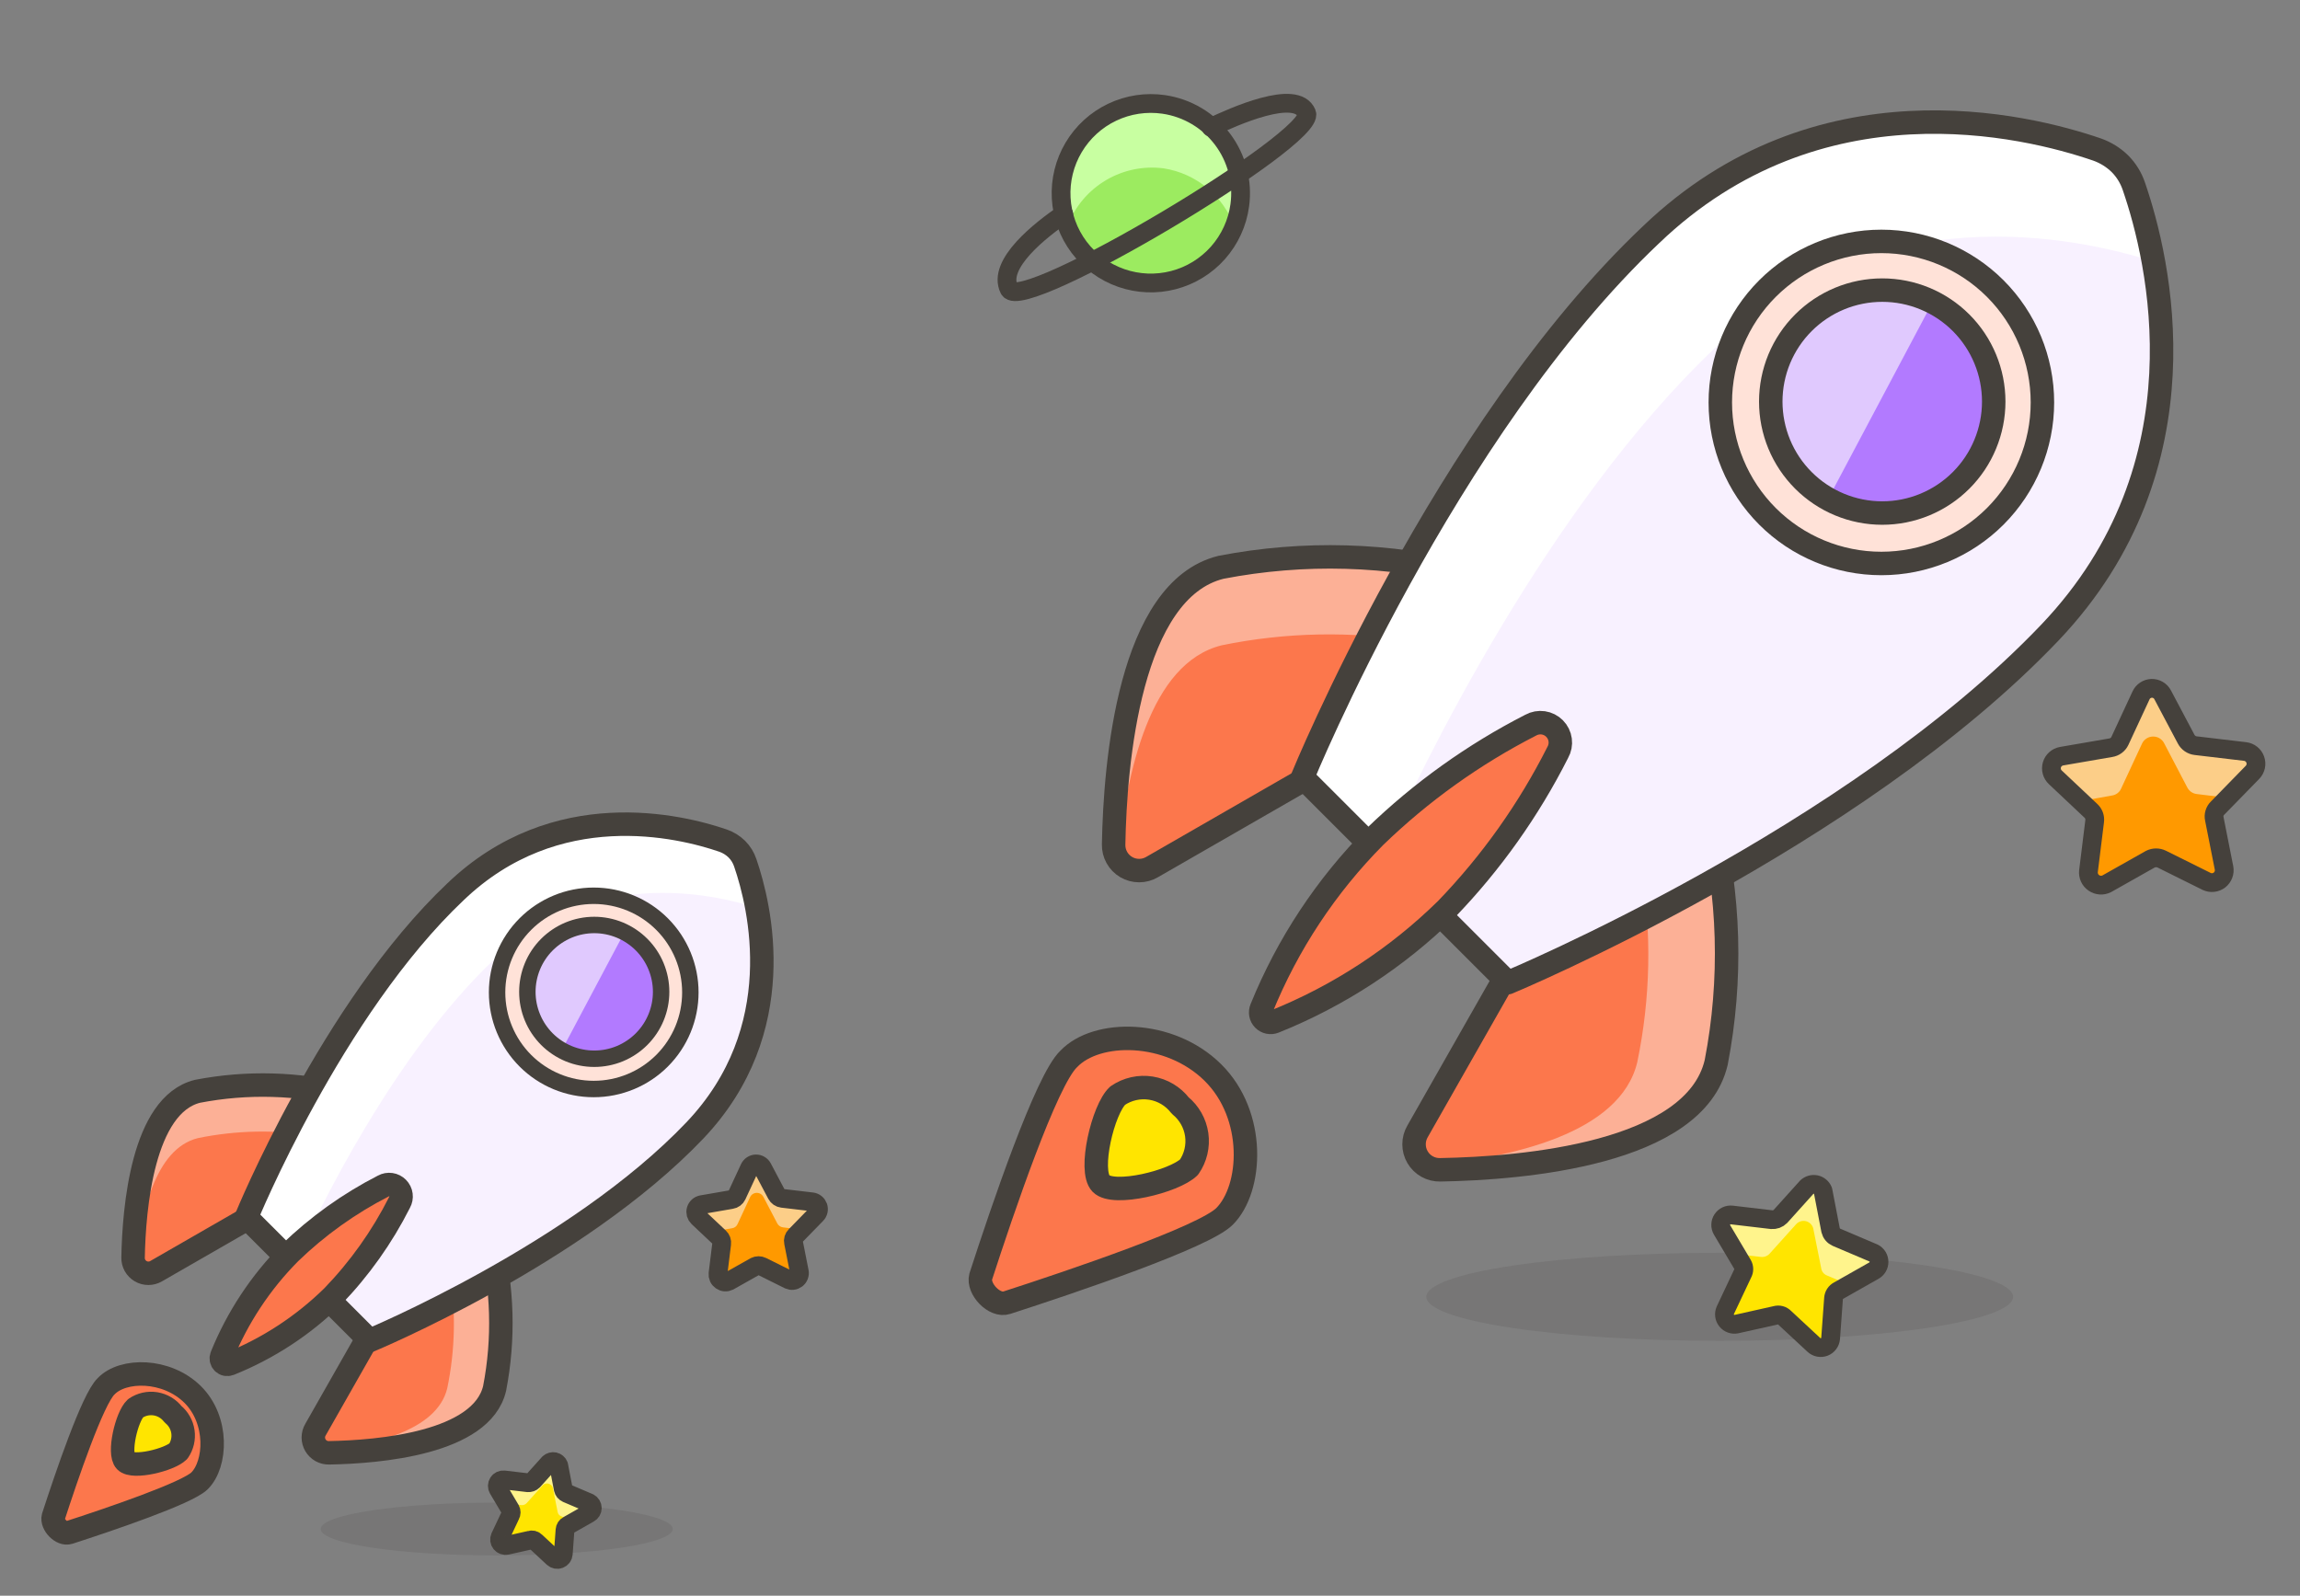 <svg width="98" height="68" viewBox="0 0 98 68" fill="none" xmlns="http://www.w3.org/2000/svg">
<rect x="0" y="0" width="98" height="68" fill="#808080" stroke="none"/>
<path d="M10.538 51.935L14.79 46.685C12.704 46.158 10.528 46.097 8.415 46.505C6.075 47.083 5.708 51.5 5.67 53.593C5.667 53.709 5.696 53.823 5.752 53.925C5.809 54.026 5.892 54.111 5.992 54.17C6.092 54.229 6.206 54.26 6.322 54.26C6.438 54.26 6.552 54.229 6.653 54.17L10.538 51.935Z" fill="#FC774C"/>
<path d="M8.43 48.5C10.065 48.164 11.748 48.131 13.395 48.403L14.79 46.693C12.704 46.166 10.527 46.104 8.415 46.513C6.075 47.083 5.707 51.5 5.67 53.593C5.668 53.72 5.705 53.846 5.775 53.953C6 51.748 6.592 48.958 8.43 48.5Z" fill="#FCB096"/>
<path d="M10.538 51.935L14.79 46.685C12.704 46.158 10.528 46.097 8.415 46.505C6.075 47.083 5.708 51.5 5.67 53.593C5.667 53.709 5.696 53.823 5.752 53.925C5.809 54.026 5.892 54.111 5.992 54.17C6.092 54.229 6.206 54.26 6.322 54.26C6.438 54.26 6.552 54.229 6.653 54.17L10.538 51.935Z" stroke="#45413C" stroke-linecap="round" stroke-linejoin="round"/>
<path d="M15.645 57.05L20.895 52.797C21.422 54.881 21.483 57.055 21.075 59.165C20.527 61.505 16.14 61.873 14.018 61.91C13.901 61.913 13.787 61.884 13.685 61.828C13.584 61.771 13.499 61.688 13.44 61.588C13.382 61.488 13.35 61.374 13.35 61.258C13.35 61.142 13.381 61.028 13.44 60.928L15.645 57.05Z" fill="#FC774C"/>
<path d="M19.057 59.157C19.398 57.52 19.431 55.834 19.155 54.185L20.865 52.797C21.392 54.881 21.453 57.055 21.045 59.165C20.497 61.505 16.11 61.873 13.987 61.91C13.86 61.911 13.735 61.874 13.627 61.805C15.832 61.61 18.622 60.987 19.057 59.157Z" fill="#FCB096"/>
<path d="M15.645 57.05L20.895 52.797C21.422 54.881 21.483 57.055 21.075 59.165C20.527 61.505 16.14 61.873 14.018 61.91C13.901 61.913 13.787 61.884 13.685 61.828C13.584 61.771 13.499 61.688 13.44 61.588C13.382 61.488 13.35 61.374 13.35 61.258C13.35 61.142 13.381 61.028 13.44 60.928L15.645 57.05Z" stroke="#45413C" stroke-linecap="round" stroke-linejoin="round"/>
<path d="M29.61 48.17C33.675 43.895 32.392 38.623 31.755 36.77C31.682 36.55 31.559 36.349 31.395 36.185C31.231 36.025 31.034 35.902 30.817 35.825C28.965 35.188 23.685 33.905 19.41 38C14.13 42.995 10.5 51.875 10.5 51.875L15.75 57.125C15.75 57.125 24.585 53.45 29.61 48.17Z" fill="#F8F1FF"/>
<path d="M21.038 40.903C25.185 36.95 30.27 38.053 32.288 38.697C32.172 38.043 32.007 37.399 31.793 36.77C31.716 36.547 31.587 36.345 31.418 36.181C31.249 36.017 31.043 35.895 30.817 35.825C28.965 35.188 23.685 33.905 19.41 38C14.13 42.995 10.5 51.875 10.5 51.875L12.518 53.892C13.59 51.5 16.777 44.953 21.038 40.903Z" fill="white"/>
<path d="M29.61 48.17C33.675 43.895 32.392 38.623 31.755 36.77C31.682 36.55 31.559 36.349 31.395 36.185C31.231 36.025 31.034 35.902 30.817 35.825C28.965 35.188 23.685 33.905 19.41 38C14.13 42.995 10.5 51.875 10.5 51.875L15.75 57.125C15.75 57.125 24.585 53.45 29.61 48.17Z" stroke="#45413C" stroke-linecap="round" stroke-linejoin="round"/>
<path opacity="0.15" d="M13.665 65.157C13.665 65.456 14.455 65.742 15.862 65.953C17.268 66.164 19.176 66.282 21.165 66.282C23.154 66.282 25.062 66.164 26.468 65.953C27.875 65.742 28.665 65.456 28.665 65.157C28.665 64.859 27.875 64.573 26.468 64.362C25.062 64.151 23.154 64.032 21.165 64.032C19.176 64.032 17.268 64.151 15.862 64.362C14.455 64.573 13.665 64.859 13.665 65.157Z" fill="#45413C"/>
<path d="M17.025 51.237C17.079 51.141 17.101 51.029 17.086 50.919C17.072 50.809 17.021 50.707 16.943 50.628C16.865 50.549 16.764 50.498 16.654 50.482C16.544 50.466 16.432 50.486 16.335 50.54C14.874 51.288 13.532 52.248 12.352 53.39C11.103 54.648 10.117 56.142 9.45 57.785C9.43 57.831 9.424 57.883 9.433 57.933C9.442 57.982 9.466 58.028 9.502 58.065C9.537 58.101 9.582 58.126 9.632 58.136C9.681 58.146 9.733 58.142 9.78 58.123C11.42 57.465 12.914 56.488 14.175 55.25C15.321 54.063 16.282 52.711 17.025 51.237Z" fill="#FC774C" stroke="#45413C" stroke-linecap="round" stroke-linejoin="round"/>
<path d="M21.18 42.29C21.18 43.382 21.614 44.429 22.386 45.202C23.158 45.974 24.205 46.407 25.297 46.407C26.39 46.407 27.437 45.974 28.209 45.202C28.981 44.429 29.415 43.382 29.415 42.29C29.415 41.198 28.981 40.151 28.209 39.379C27.437 38.606 26.39 38.172 25.297 38.172C24.205 38.172 23.158 38.606 22.386 39.379C21.614 40.151 21.18 41.198 21.18 42.29Z" fill="#FFE2D8" stroke="#45413C" stroke-width="0.7" stroke-linecap="round" stroke-linejoin="round"/>
<path d="M22.47 42.267C22.47 42.642 22.544 43.012 22.687 43.358C22.83 43.704 23.04 44.018 23.305 44.283C23.569 44.547 23.884 44.757 24.229 44.901C24.575 45.044 24.946 45.117 25.32 45.117C25.694 45.117 26.065 45.044 26.411 44.901C26.756 44.757 27.071 44.547 27.335 44.283C27.6 44.018 27.81 43.704 27.953 43.358C28.096 43.012 28.17 42.642 28.17 42.267C28.17 41.893 28.096 41.523 27.953 41.177C27.81 40.831 27.6 40.517 27.335 40.252C27.071 39.988 26.756 39.778 26.411 39.634C26.065 39.491 25.694 39.417 25.32 39.417C24.946 39.417 24.575 39.491 24.229 39.634C23.884 39.778 23.569 39.988 23.305 40.252C23.04 40.517 22.83 40.831 22.687 41.177C22.544 41.523 22.47 41.893 22.47 42.267Z" fill="#B27AFF"/>
<path d="M23.303 40.25C23.037 40.515 22.827 40.829 22.683 41.175C22.54 41.522 22.466 41.893 22.466 42.267C22.466 42.642 22.54 43.013 22.683 43.36C22.827 43.706 23.037 44.02 23.303 44.285C23.493 44.468 23.708 44.624 23.94 44.75L26.603 39.733C26.069 39.457 25.461 39.359 24.868 39.452C24.275 39.545 23.726 39.825 23.303 40.25Z" fill="#E0C9FE"/>
<path d="M22.47 42.267C22.47 42.642 22.544 43.012 22.687 43.358C22.83 43.704 23.04 44.018 23.305 44.283C23.569 44.547 23.884 44.757 24.229 44.901C24.575 45.044 24.946 45.117 25.32 45.117C25.694 45.117 26.065 45.044 26.411 44.901C26.756 44.757 27.071 44.547 27.335 44.283C27.6 44.018 27.81 43.704 27.953 43.358C28.096 43.012 28.17 42.642 28.17 42.267C28.17 41.893 28.096 41.523 27.953 41.177C27.81 40.831 27.6 40.517 27.335 40.252C27.071 39.988 26.756 39.778 26.411 39.634C26.065 39.491 25.694 39.417 25.32 39.417C24.946 39.417 24.575 39.491 24.229 39.634C23.884 39.778 23.569 39.988 23.305 40.252C23.04 40.517 22.83 40.831 22.687 41.177C22.544 41.523 22.47 41.893 22.47 42.267Z" stroke="#45413C" stroke-width="0.7" stroke-linecap="round" stroke-linejoin="round"/>
<path d="M8.505 63.102C7.98 63.627 4.635 64.76 2.94 65.308C2.625 65.412 2.19 64.955 2.272 64.64C2.82 62.953 3.952 59.608 4.522 59.075C5.235 58.325 7.095 58.325 8.205 59.42C9.315 60.515 9.217 62.39 8.505 63.102Z" fill="#FC774C" stroke="#45413C" stroke-linecap="round" stroke-linejoin="round"/>
<path d="M7.598 61.843C7.223 62.21 5.67 62.593 5.348 62.263C5.025 61.932 5.4 60.358 5.775 60.013C6.023 59.843 6.327 59.775 6.625 59.822C6.922 59.87 7.189 60.029 7.373 60.267C7.602 60.453 7.752 60.719 7.794 61.011C7.836 61.303 7.766 61.6 7.598 61.843Z" fill="#FFE500" stroke="#45413C" stroke-linecap="round" stroke-linejoin="round"/>
<path d="M32.49 49.767L33.09 50.9C33.114 50.945 33.148 50.983 33.19 51.012C33.232 51.041 33.28 51.059 33.33 51.065L34.598 51.215C34.656 51.222 34.711 51.245 34.757 51.282C34.803 51.319 34.837 51.368 34.857 51.423C34.876 51.478 34.88 51.538 34.867 51.596C34.855 51.653 34.826 51.706 34.785 51.748L33.893 52.663C33.856 52.698 33.829 52.742 33.815 52.79C33.8 52.839 33.799 52.891 33.81 52.94L34.058 54.193C34.069 54.249 34.064 54.308 34.043 54.363C34.023 54.417 33.988 54.465 33.942 54.501C33.896 54.536 33.841 54.559 33.784 54.565C33.726 54.572 33.668 54.562 33.615 54.538L32.468 53.968C32.422 53.945 32.372 53.933 32.321 53.933C32.271 53.933 32.221 53.945 32.175 53.968L31.058 54.597C31.006 54.623 30.948 54.635 30.89 54.631C30.833 54.627 30.777 54.607 30.73 54.574C30.682 54.541 30.644 54.496 30.62 54.443C30.596 54.391 30.587 54.333 30.593 54.275L30.75 53C30.757 52.95 30.752 52.9 30.735 52.853C30.718 52.806 30.69 52.764 30.653 52.73L29.745 51.875C29.703 51.835 29.672 51.784 29.656 51.728C29.641 51.672 29.641 51.612 29.658 51.556C29.674 51.501 29.706 51.45 29.749 51.411C29.792 51.372 29.845 51.346 29.903 51.335L31.163 51.117C31.212 51.11 31.26 51.09 31.3 51.06C31.341 51.03 31.373 50.991 31.395 50.945L31.935 49.782C31.959 49.729 31.997 49.684 32.045 49.652C32.093 49.619 32.15 49.601 32.208 49.6C32.266 49.598 32.323 49.613 32.373 49.643C32.423 49.672 32.464 49.716 32.49 49.767Z" fill="#FF9900"/>
<path d="M30.398 52.482L31.193 52.34C31.243 52.333 31.29 52.314 31.331 52.284C31.372 52.253 31.404 52.214 31.425 52.167L31.965 51.005C31.991 50.953 32.032 50.909 32.081 50.879C32.131 50.848 32.188 50.832 32.246 50.832C32.305 50.832 32.362 50.848 32.411 50.879C32.461 50.909 32.501 50.953 32.528 51.005L33.12 52.137C33.144 52.182 33.178 52.221 33.22 52.249C33.262 52.278 33.31 52.296 33.36 52.302L34.163 52.4L34.785 51.762C34.826 51.72 34.855 51.668 34.867 51.61C34.88 51.553 34.876 51.493 34.857 51.438C34.837 51.383 34.803 51.334 34.757 51.297C34.711 51.26 34.656 51.237 34.598 51.23L33.33 51.08C33.28 51.074 33.232 51.056 33.19 51.027C33.148 50.998 33.114 50.96 33.09 50.915L32.49 49.782C32.465 49.73 32.426 49.686 32.377 49.655C32.328 49.624 32.271 49.607 32.213 49.607C32.154 49.607 32.098 49.624 32.048 49.655C31.999 49.686 31.96 49.73 31.935 49.782L31.395 50.945C31.373 50.991 31.341 51.03 31.3 51.06C31.26 51.09 31.212 51.11 31.163 51.117L29.903 51.335C29.845 51.346 29.792 51.372 29.749 51.411C29.706 51.45 29.674 51.501 29.658 51.556C29.641 51.612 29.641 51.672 29.656 51.728C29.672 51.784 29.703 51.835 29.745 51.875L30.398 52.482Z" fill="#FCCE88"/>
<path d="M32.49 49.767L33.09 50.9C33.114 50.945 33.148 50.983 33.19 51.012C33.232 51.041 33.28 51.059 33.33 51.065L34.598 51.215C34.656 51.222 34.711 51.245 34.757 51.282C34.803 51.319 34.837 51.368 34.857 51.423C34.876 51.478 34.88 51.538 34.867 51.596C34.855 51.653 34.826 51.706 34.785 51.748L33.893 52.663C33.856 52.698 33.829 52.742 33.815 52.79C33.8 52.839 33.799 52.891 33.81 52.94L34.058 54.193C34.069 54.249 34.064 54.308 34.043 54.363C34.023 54.417 33.988 54.465 33.942 54.501C33.896 54.536 33.841 54.559 33.784 54.565C33.726 54.572 33.668 54.562 33.615 54.538L32.468 53.968C32.422 53.945 32.372 53.933 32.321 53.933C32.271 53.933 32.221 53.945 32.175 53.968L31.058 54.597C31.006 54.623 30.948 54.635 30.89 54.631C30.833 54.627 30.777 54.607 30.73 54.574C30.682 54.541 30.644 54.496 30.62 54.443C30.596 54.391 30.587 54.333 30.593 54.275L30.75 53C30.757 52.95 30.752 52.9 30.735 52.853C30.718 52.806 30.69 52.764 30.653 52.73L29.745 51.875C29.703 51.835 29.672 51.784 29.656 51.728C29.641 51.672 29.641 51.612 29.658 51.556C29.674 51.501 29.706 51.45 29.749 51.411C29.792 51.372 29.845 51.346 29.903 51.335L31.163 51.117C31.212 51.11 31.26 51.09 31.3 51.06C31.341 51.03 31.373 50.991 31.395 50.945L31.935 49.782C31.959 49.729 31.997 49.684 32.045 49.652C32.093 49.619 32.15 49.601 32.208 49.6C32.266 49.598 32.323 49.613 32.373 49.643C32.423 49.672 32.464 49.716 32.49 49.767Z" stroke="#45413C" stroke-width="0.8" stroke-linecap="round" stroke-linejoin="round"/>
<path d="M23.805 62.443L24 63.455C24.009 63.495 24.028 63.531 24.054 63.563C24.08 63.594 24.113 63.619 24.15 63.635L25.102 64.04C25.143 64.062 25.177 64.094 25.201 64.134C25.225 64.173 25.238 64.219 25.238 64.265C25.238 64.311 25.225 64.356 25.201 64.396C25.177 64.436 25.143 64.468 25.102 64.49L24.203 65C24.166 65.019 24.136 65.047 24.113 65.081C24.091 65.115 24.078 65.154 24.075 65.195L24 66.222C23.996 66.27 23.979 66.316 23.95 66.354C23.921 66.392 23.882 66.421 23.838 66.438C23.793 66.456 23.745 66.46 23.698 66.451C23.651 66.442 23.608 66.42 23.573 66.388L22.823 65.69C22.794 65.66 22.758 65.639 22.718 65.629C22.679 65.618 22.637 65.618 22.598 65.63L21.593 65.855C21.547 65.865 21.499 65.861 21.455 65.845C21.411 65.83 21.372 65.802 21.343 65.766C21.313 65.729 21.294 65.685 21.288 65.639C21.282 65.593 21.289 65.545 21.308 65.502L21.75 64.565C21.77 64.53 21.781 64.49 21.781 64.449C21.781 64.408 21.77 64.368 21.75 64.332L21.225 63.447C21.201 63.407 21.189 63.36 21.19 63.313C21.191 63.266 21.205 63.22 21.231 63.18C21.256 63.14 21.293 63.108 21.335 63.088C21.378 63.068 21.425 63.06 21.473 63.065L22.492 63.185C22.534 63.188 22.575 63.183 22.614 63.169C22.653 63.154 22.688 63.132 22.718 63.102L23.392 62.352C23.423 62.324 23.459 62.303 23.5 62.292C23.54 62.28 23.582 62.279 23.623 62.288C23.663 62.297 23.701 62.316 23.733 62.343C23.765 62.37 23.79 62.404 23.805 62.443Z" fill="#FFE500"/>
<path d="M21.57 64.062L22.215 64.138C22.256 64.143 22.298 64.138 22.337 64.123C22.377 64.109 22.412 64.086 22.44 64.055L23.115 63.305C23.146 63.269 23.186 63.242 23.232 63.228C23.277 63.214 23.325 63.212 23.371 63.224C23.417 63.236 23.459 63.26 23.492 63.294C23.525 63.328 23.547 63.371 23.558 63.417L23.76 64.43C23.766 64.47 23.782 64.507 23.808 64.539C23.832 64.57 23.865 64.595 23.902 64.61L24.503 64.865L25.133 64.513C25.173 64.491 25.207 64.458 25.231 64.419C25.255 64.379 25.267 64.334 25.267 64.287C25.267 64.241 25.255 64.196 25.231 64.156C25.207 64.117 25.173 64.084 25.133 64.062L24.18 63.657C24.143 63.641 24.11 63.616 24.084 63.585C24.058 63.554 24.039 63.517 24.03 63.477L23.828 62.465C23.817 62.42 23.795 62.378 23.764 62.344C23.732 62.31 23.691 62.286 23.646 62.274C23.601 62.261 23.554 62.261 23.509 62.274C23.465 62.287 23.424 62.311 23.392 62.345L22.718 63.095C22.688 63.124 22.653 63.147 22.614 63.161C22.575 63.175 22.534 63.181 22.492 63.178L21.473 63.057C21.425 63.052 21.378 63.06 21.335 63.081C21.293 63.101 21.256 63.133 21.231 63.172C21.205 63.212 21.191 63.258 21.19 63.305C21.189 63.353 21.201 63.399 21.225 63.44L21.57 64.062Z" fill="#FFF48C"/>
<path d="M23.805 62.443L24 63.455C24.009 63.495 24.028 63.531 24.054 63.563C24.08 63.594 24.113 63.619 24.15 63.635L25.102 64.04C25.143 64.062 25.177 64.094 25.201 64.134C25.225 64.173 25.238 64.219 25.238 64.265C25.238 64.311 25.225 64.356 25.201 64.396C25.177 64.436 25.143 64.468 25.102 64.49L24.203 65C24.166 65.019 24.136 65.047 24.113 65.081C24.091 65.115 24.078 65.154 24.075 65.195L24 66.222C23.996 66.27 23.979 66.316 23.95 66.354C23.921 66.392 23.882 66.421 23.838 66.438C23.793 66.456 23.745 66.46 23.698 66.451C23.651 66.442 23.608 66.42 23.573 66.388L22.823 65.69C22.794 65.66 22.758 65.639 22.718 65.629C22.679 65.618 22.637 65.618 22.598 65.63L21.593 65.855C21.547 65.865 21.499 65.861 21.455 65.845C21.411 65.83 21.372 65.802 21.343 65.766C21.313 65.729 21.294 65.685 21.288 65.639C21.282 65.593 21.289 65.545 21.308 65.502L21.75 64.565C21.77 64.53 21.781 64.49 21.781 64.449C21.781 64.408 21.77 64.368 21.75 64.332L21.225 63.447C21.201 63.407 21.189 63.36 21.19 63.313C21.191 63.266 21.205 63.22 21.231 63.18C21.256 63.14 21.293 63.108 21.335 63.088C21.378 63.068 21.425 63.06 21.473 63.065L22.492 63.185C22.534 63.188 22.575 63.183 22.614 63.169C22.653 63.154 22.688 63.132 22.718 63.102L23.392 62.352C23.423 62.324 23.459 62.303 23.5 62.292C23.54 62.28 23.582 62.279 23.623 62.288C23.663 62.297 23.701 62.316 23.733 62.343C23.765 62.37 23.79 62.404 23.805 62.443Z" stroke="#45413C" stroke-width="0.8" stroke-linecap="round" stroke-linejoin="round"/>
<path d="M55.562 33.225L62.65 24.475C59.173 23.597 55.546 23.494 52.025 24.175C48.125 25.137 47.513 32.5 47.45 35.987C47.446 36.181 47.493 36.372 47.587 36.541C47.681 36.711 47.819 36.851 47.986 36.95C48.153 37.048 48.343 37.099 48.537 37.099C48.73 37.1 48.92 37.048 49.087 36.95L55.562 33.225Z" fill="#FC774C"/>
<path d="M52.05 27.5C54.775 26.939 57.58 26.884 60.325 27.337L62.65 24.488C59.173 23.609 55.546 23.507 52.025 24.188C48.125 25.137 47.513 32.5 47.45 35.987C47.447 36.2 47.508 36.41 47.625 36.587C48 32.912 48.988 28.262 52.05 27.5Z" fill="#FCB096"/>
<path d="M55.562 33.225L62.65 24.475C59.173 23.597 55.546 23.494 52.025 24.175C48.125 25.137 47.513 32.5 47.45 35.987C47.446 36.181 47.493 36.372 47.587 36.541C47.681 36.711 47.819 36.851 47.986 36.95C48.153 37.048 48.343 37.099 48.537 37.099C48.73 37.1 48.92 37.048 49.087 36.95L55.562 33.225Z" stroke="#45413C" stroke-linecap="round" stroke-linejoin="round"/>
<path d="M64.075 41.75L72.825 34.663C73.703 38.135 73.805 41.758 73.125 45.275C72.213 49.175 64.9 49.788 61.362 49.85C61.169 49.854 60.978 49.807 60.809 49.713C60.639 49.618 60.499 49.481 60.401 49.314C60.302 49.147 60.251 48.957 60.251 48.763C60.25 48.57 60.302 48.38 60.4 48.212L64.075 41.75Z" fill="#FC774C"/>
<path d="M69.762 45.263C70.329 42.534 70.385 39.724 69.925 36.975L72.775 34.663C73.653 38.135 73.755 41.758 73.075 45.275C72.162 49.175 64.85 49.788 61.312 49.85C61.1 49.852 60.891 49.791 60.712 49.675C64.387 49.35 69.037 48.312 69.762 45.263Z" fill="#FCB096"/>
<path d="M64.075 41.75L72.825 34.663C73.703 38.135 73.805 41.758 73.125 45.275C72.213 49.175 64.9 49.788 61.362 49.85C61.169 49.854 60.978 49.807 60.809 49.713C60.639 49.618 60.499 49.481 60.401 49.314C60.302 49.147 60.251 48.957 60.251 48.763C60.25 48.57 60.302 48.38 60.4 48.212L64.075 41.75Z" stroke="#45413C" stroke-linecap="round" stroke-linejoin="round"/>
<path d="M87.35 26.95C94.125 19.825 91.987 11.037 90.925 7.95C90.803 7.583 90.598 7.249 90.325 6.975C90.051 6.708 89.723 6.504 89.362 6.375C86.275 5.313 77.475 3.175 70.35 10C61.55 18.325 55.5 33.125 55.5 33.125L64.25 41.875C64.25 41.875 78.975 35.75 87.35 26.95Z" fill="#F8F1FF"/>
<path d="M73.062 14.838C79.975 8.25 88.45 10.088 91.812 11.162C91.62 10.072 91.344 8.998 90.987 7.95C90.86 7.578 90.646 7.242 90.363 6.968C90.081 6.694 89.738 6.491 89.362 6.375C86.275 5.313 77.475 3.175 70.35 10C61.55 18.325 55.5 33.125 55.5 33.125L58.862 36.487C60.65 32.5 65.963 21.587 73.062 14.838Z" fill="white"/>
<path d="M87.35 26.95C94.125 19.825 91.987 11.037 90.925 7.95C90.803 7.583 90.598 7.249 90.325 6.975C90.051 6.708 89.723 6.504 89.362 6.375C86.275 5.313 77.475 3.175 70.35 10C61.55 18.325 55.5 33.125 55.5 33.125L64.25 41.875C64.25 41.875 78.975 35.75 87.35 26.95Z" stroke="#45413C" stroke-linecap="round" stroke-linejoin="round"/>
<path opacity="0.15" d="M60.775 55.263C60.775 55.76 62.092 56.237 64.436 56.588C66.78 56.94 69.96 57.138 73.275 57.138C76.59 57.138 79.769 56.94 82.114 56.588C84.458 56.237 85.775 55.76 85.775 55.263C85.775 54.765 84.458 54.288 82.114 53.937C79.769 53.585 76.59 53.388 73.275 53.388C69.96 53.388 66.78 53.585 64.436 53.937C62.092 54.288 60.775 54.765 60.775 55.263Z" fill="#45413C"/>
<path d="M66.375 32.062C66.466 31.901 66.502 31.715 66.477 31.532C66.453 31.349 66.369 31.178 66.239 31.047C66.109 30.915 65.94 30.83 65.757 30.803C65.574 30.777 65.387 30.811 65.225 30.9C62.79 32.146 60.553 33.747 58.587 35.65C56.506 37.747 54.861 40.237 53.75 42.975C53.717 43.052 53.707 43.138 53.722 43.221C53.737 43.304 53.777 43.38 53.836 43.441C53.895 43.501 53.971 43.543 54.053 43.56C54.136 43.577 54.222 43.569 54.3 43.538C57.034 42.441 59.523 40.814 61.625 38.75C63.535 36.772 65.136 34.517 66.375 32.062Z" fill="#FC774C" stroke="#45413C" stroke-linecap="round" stroke-linejoin="round"/>
<path d="M73.3 17.15C73.3 18.97 74.023 20.715 75.31 22.003C76.597 23.29 78.343 24.012 80.162 24.012C81.983 24.012 83.728 23.29 85.015 22.003C86.302 20.715 87.025 18.97 87.025 17.15C87.025 15.33 86.302 13.584 85.015 12.297C83.728 11.011 81.983 10.287 80.162 10.287C78.343 10.287 76.597 11.011 75.31 12.297C74.023 13.584 73.3 15.33 73.3 17.15Z" fill="#FFE2D8" stroke="#45413C" stroke-linecap="round" stroke-linejoin="round"/>
<path d="M75.45 17.113C75.45 17.736 75.573 18.354 75.811 18.93C76.05 19.507 76.4 20.03 76.841 20.471C77.282 20.912 77.806 21.262 78.382 21.501C78.959 21.74 79.576 21.863 80.2 21.863C80.824 21.863 81.441 21.74 82.018 21.501C82.594 21.262 83.118 20.912 83.559 20.471C84 20.03 84.35 19.507 84.588 18.93C84.827 18.354 84.95 17.736 84.95 17.113C84.95 16.489 84.827 15.871 84.588 15.295C84.35 14.719 84 14.195 83.559 13.754C83.118 13.313 82.594 12.963 82.018 12.724C81.441 12.485 80.824 12.363 80.2 12.363C79.576 12.363 78.959 12.485 78.382 12.724C77.806 12.963 77.282 13.313 76.841 13.754C76.4 14.195 76.05 14.719 75.811 15.295C75.573 15.871 75.45 16.489 75.45 17.113Z" fill="#B27AFF"/>
<path d="M76.838 13.75C76.395 14.191 76.045 14.715 75.805 15.292C75.566 15.869 75.443 16.488 75.443 17.113C75.443 17.737 75.566 18.356 75.805 18.933C76.045 19.51 76.395 20.034 76.838 20.475C77.156 20.78 77.513 21.04 77.9 21.25L82.338 12.888C81.448 12.429 80.436 12.265 79.447 12.42C78.458 12.575 77.544 13.041 76.838 13.75Z" fill="#E0C9FE"/>
<path d="M75.45 17.113C75.45 17.736 75.573 18.354 75.811 18.93C76.05 19.507 76.4 20.03 76.841 20.471C77.282 20.912 77.806 21.262 78.382 21.501C78.959 21.74 79.576 21.863 80.2 21.863C80.824 21.863 81.441 21.74 82.018 21.501C82.594 21.262 83.118 20.912 83.559 20.471C84 20.03 84.35 19.507 84.588 18.93C84.827 18.354 84.95 17.736 84.95 17.113C84.95 16.489 84.827 15.871 84.588 15.295C84.35 14.719 84 14.195 83.559 13.754C83.118 13.313 82.594 12.963 82.018 12.724C81.441 12.485 80.824 12.363 80.2 12.363C79.576 12.363 78.959 12.485 78.382 12.724C77.806 12.963 77.282 13.313 76.841 13.754C76.4 14.195 76.05 14.719 75.811 15.295C75.573 15.871 75.45 16.489 75.45 17.113Z" stroke="#45413C" stroke-linecap="round" stroke-linejoin="round"/>
<path d="M52.175 51.837C51.3 52.712 45.725 54.6 42.9 55.513C42.375 55.688 41.65 54.925 41.788 54.4C42.7 51.587 44.587 46.013 45.538 45.125C46.725 43.875 49.825 43.875 51.675 45.7C53.525 47.525 53.362 50.65 52.175 51.837Z" fill="#FC774C" stroke="#45413C" stroke-linecap="round" stroke-linejoin="round"/>
<path d="M50.663 49.737C50.038 50.35 47.45 50.987 46.913 50.438C46.375 49.888 47 47.263 47.625 46.688C48.039 46.405 48.546 46.291 49.041 46.37C49.536 46.449 49.982 46.715 50.288 47.112C50.669 47.422 50.92 47.865 50.99 48.351C51.059 48.838 50.943 49.333 50.663 49.737Z" fill="#FFE500" stroke="#45413C" stroke-linecap="round" stroke-linejoin="round"/>
<path d="M92.15 29.613L93.15 31.5C93.19 31.575 93.247 31.639 93.316 31.686C93.386 31.734 93.466 31.765 93.55 31.775L95.662 32.025C95.76 32.037 95.852 32.076 95.928 32.137C96.004 32.198 96.062 32.279 96.094 32.372C96.127 32.464 96.133 32.564 96.112 32.659C96.091 32.755 96.043 32.843 95.975 32.913L94.487 34.438C94.426 34.496 94.382 34.569 94.358 34.651C94.333 34.732 94.331 34.818 94.35 34.9L94.763 36.987C94.781 37.083 94.772 37.181 94.738 37.271C94.704 37.362 94.646 37.441 94.57 37.501C94.493 37.56 94.402 37.597 94.306 37.608C94.21 37.619 94.113 37.603 94.025 37.562L92.112 36.612C92.037 36.575 91.953 36.556 91.869 36.556C91.784 36.556 91.701 36.575 91.625 36.612L89.763 37.663C89.676 37.706 89.58 37.725 89.484 37.718C89.388 37.711 89.295 37.678 89.216 37.623C89.136 37.569 89.073 37.493 89.033 37.406C88.993 37.318 88.977 37.221 88.987 37.125L89.25 35C89.261 34.917 89.253 34.833 89.225 34.755C89.196 34.676 89.149 34.606 89.088 34.55L87.575 33.125C87.504 33.059 87.453 32.974 87.427 32.88C87.401 32.786 87.402 32.688 87.429 32.594C87.456 32.501 87.509 32.417 87.581 32.352C87.653 32.287 87.742 32.243 87.838 32.225L89.938 31.863C90.021 31.85 90.1 31.817 90.167 31.767C90.235 31.717 90.289 31.651 90.325 31.575L91.225 29.637C91.264 29.549 91.328 29.473 91.408 29.42C91.489 29.366 91.583 29.336 91.68 29.333C91.776 29.331 91.872 29.355 91.955 29.405C92.038 29.454 92.106 29.526 92.15 29.613Z" fill="#FF9900"/>
<path d="M88.662 34.138L89.987 33.9C90.071 33.889 90.15 33.856 90.218 33.806C90.286 33.756 90.34 33.689 90.375 33.612L91.275 31.675C91.319 31.588 91.386 31.515 91.469 31.464C91.551 31.413 91.647 31.387 91.744 31.387C91.841 31.387 91.936 31.413 92.019 31.464C92.102 31.515 92.169 31.588 92.213 31.675L93.2 33.562C93.24 33.637 93.297 33.701 93.366 33.749C93.436 33.797 93.516 33.827 93.6 33.837L94.938 34L95.975 32.938C96.043 32.867 96.091 32.78 96.112 32.684C96.133 32.589 96.127 32.489 96.094 32.397C96.062 32.304 96.004 32.223 95.928 32.162C95.852 32.101 95.76 32.062 95.662 32.05L93.55 31.8C93.466 31.79 93.386 31.759 93.316 31.712C93.247 31.664 93.19 31.6 93.15 31.525L92.15 29.637C92.108 29.55 92.043 29.477 91.961 29.425C91.879 29.373 91.784 29.346 91.688 29.346C91.591 29.346 91.496 29.373 91.414 29.425C91.332 29.477 91.267 29.55 91.225 29.637L90.325 31.575C90.289 31.651 90.235 31.717 90.167 31.767C90.1 31.817 90.021 31.85 89.938 31.863L87.838 32.225C87.742 32.243 87.653 32.287 87.581 32.352C87.509 32.417 87.456 32.501 87.429 32.594C87.402 32.688 87.401 32.787 87.427 32.88C87.453 32.974 87.504 33.059 87.575 33.125L88.662 34.138Z" fill="#FCCE88"/>
<path d="M92.15 29.613L93.15 31.5C93.19 31.575 93.247 31.639 93.316 31.686C93.386 31.734 93.466 31.765 93.55 31.775L95.662 32.025C95.76 32.037 95.852 32.076 95.928 32.137C96.004 32.198 96.062 32.279 96.094 32.372C96.127 32.464 96.133 32.564 96.112 32.659C96.091 32.755 96.043 32.843 95.975 32.913L94.487 34.438C94.426 34.496 94.382 34.569 94.358 34.651C94.333 34.732 94.331 34.818 94.35 34.9L94.763 36.987C94.781 37.083 94.772 37.181 94.738 37.271C94.704 37.362 94.646 37.441 94.57 37.501C94.493 37.56 94.402 37.597 94.306 37.608C94.21 37.619 94.113 37.603 94.025 37.562L92.112 36.612C92.037 36.575 91.953 36.556 91.869 36.556C91.784 36.556 91.701 36.575 91.625 36.612L89.763 37.663C89.676 37.706 89.58 37.725 89.484 37.718C89.388 37.711 89.295 37.678 89.216 37.623C89.136 37.569 89.073 37.493 89.033 37.406C88.993 37.318 88.977 37.221 88.987 37.125L89.25 35C89.261 34.917 89.253 34.833 89.225 34.755C89.196 34.676 89.149 34.606 89.088 34.55L87.575 33.125C87.504 33.059 87.453 32.974 87.427 32.88C87.401 32.786 87.402 32.688 87.429 32.594C87.456 32.501 87.509 32.417 87.581 32.352C87.653 32.287 87.742 32.243 87.838 32.225L89.938 31.863C90.021 31.85 90.1 31.817 90.167 31.767C90.235 31.717 90.289 31.651 90.325 31.575L91.225 29.637C91.264 29.549 91.328 29.473 91.408 29.42C91.489 29.366 91.583 29.336 91.68 29.333C91.776 29.331 91.872 29.355 91.955 29.405C92.038 29.454 92.106 29.526 92.15 29.613Z" stroke="#45413C" stroke-width="0.8" stroke-linecap="round" stroke-linejoin="round"/>
<path d="M77.675 50.737L78 52.425C78.016 52.491 78.046 52.552 78.09 52.605C78.133 52.657 78.188 52.698 78.25 52.725L79.838 53.4C79.906 53.436 79.962 53.49 80.002 53.556C80.042 53.622 80.062 53.698 80.062 53.775C80.062 53.852 80.042 53.928 80.002 53.994C79.962 54.06 79.906 54.114 79.838 54.15L78.338 55C78.277 55.032 78.226 55.078 78.189 55.135C78.152 55.192 78.13 55.257 78.125 55.325L78 57.038C77.993 57.117 77.964 57.193 77.916 57.256C77.869 57.32 77.804 57.369 77.73 57.398C77.655 57.426 77.575 57.433 77.496 57.418C77.418 57.403 77.346 57.367 77.287 57.312L76.037 56.15C75.99 56.101 75.93 56.065 75.864 56.048C75.798 56.03 75.728 56.031 75.662 56.05L73.987 56.425C73.911 56.441 73.832 56.435 73.758 56.409C73.685 56.383 73.62 56.337 73.571 56.276C73.522 56.215 73.49 56.142 73.48 56.065C73.47 55.988 73.481 55.909 73.513 55.837L74.25 54.275C74.284 54.216 74.302 54.149 74.302 54.081C74.302 54.013 74.284 53.946 74.25 53.888L73.375 52.413C73.335 52.345 73.315 52.267 73.317 52.188C73.319 52.109 73.342 52.033 73.385 51.967C73.428 51.901 73.488 51.848 73.559 51.814C73.63 51.78 73.709 51.767 73.787 51.775L75.487 51.975C75.556 51.981 75.625 51.971 75.69 51.948C75.755 51.924 75.814 51.886 75.862 51.837L76.987 50.587C77.038 50.54 77.099 50.505 77.166 50.486C77.233 50.468 77.303 50.465 77.371 50.48C77.439 50.495 77.502 50.526 77.555 50.571C77.608 50.616 77.649 50.673 77.675 50.737Z" fill="#FFE500"/>
<path d="M73.95 53.438L75.025 53.562C75.094 53.571 75.164 53.563 75.229 53.539C75.294 53.515 75.353 53.476 75.4 53.425L76.525 52.175C76.577 52.115 76.644 52.071 76.719 52.047C76.795 52.023 76.875 52.021 76.952 52.04C77.028 52.06 77.098 52.1 77.153 52.157C77.208 52.214 77.246 52.285 77.263 52.362L77.6 54.05C77.61 54.116 77.638 54.179 77.679 54.231C77.721 54.284 77.775 54.325 77.838 54.35L78.838 54.775L79.888 54.188C79.956 54.151 80.012 54.097 80.052 54.031C80.092 53.965 80.112 53.889 80.112 53.812C80.112 53.736 80.092 53.66 80.052 53.594C80.012 53.528 79.956 53.474 79.888 53.438L78.3 52.763C78.238 52.735 78.183 52.694 78.14 52.642C78.096 52.59 78.066 52.529 78.05 52.462L77.713 50.775C77.696 50.699 77.659 50.63 77.606 50.574C77.553 50.517 77.485 50.477 77.41 50.456C77.336 50.436 77.257 50.436 77.182 50.457C77.108 50.478 77.04 50.519 76.987 50.575L75.862 51.825C75.814 51.874 75.755 51.911 75.69 51.935C75.625 51.959 75.556 51.968 75.487 51.962L73.787 51.763C73.709 51.754 73.63 51.767 73.559 51.801C73.488 51.835 73.428 51.888 73.385 51.954C73.342 52.02 73.319 52.097 73.317 52.176C73.315 52.254 73.335 52.332 73.375 52.4L73.95 53.438Z" fill="#FFF48C"/>
<path d="M77.675 50.737L78 52.425C78.016 52.491 78.046 52.552 78.09 52.605C78.133 52.657 78.188 52.698 78.25 52.725L79.838 53.4C79.906 53.436 79.962 53.49 80.002 53.556C80.042 53.622 80.062 53.698 80.062 53.775C80.062 53.852 80.042 53.928 80.002 53.994C79.962 54.06 79.906 54.114 79.838 54.15L78.338 55C78.277 55.032 78.226 55.078 78.189 55.135C78.152 55.192 78.13 55.257 78.125 55.325L78 57.038C77.993 57.117 77.964 57.193 77.916 57.256C77.869 57.32 77.804 57.369 77.73 57.398C77.655 57.426 77.575 57.433 77.496 57.418C77.418 57.403 77.346 57.367 77.287 57.312L76.037 56.15C75.99 56.101 75.93 56.065 75.864 56.048C75.798 56.03 75.728 56.031 75.662 56.05L73.987 56.425C73.911 56.441 73.832 56.435 73.758 56.409C73.685 56.383 73.62 56.337 73.571 56.276C73.522 56.215 73.49 56.142 73.48 56.065C73.47 55.988 73.481 55.909 73.513 55.837L74.25 54.275C74.284 54.216 74.302 54.149 74.302 54.081C74.302 54.013 74.284 53.946 74.25 53.888L73.375 52.413C73.335 52.345 73.315 52.267 73.317 52.188C73.319 52.109 73.342 52.033 73.385 51.967C73.428 51.901 73.488 51.848 73.559 51.814C73.63 51.78 73.709 51.767 73.787 51.775L75.487 51.975C75.556 51.981 75.625 51.971 75.69 51.948C75.755 51.924 75.814 51.886 75.862 51.837L76.987 50.587C77.038 50.54 77.099 50.505 77.166 50.486C77.233 50.468 77.303 50.465 77.371 50.48C77.439 50.495 77.502 50.526 77.555 50.571C77.608 50.616 77.649 50.673 77.675 50.737Z" stroke="#45413C" stroke-width="0.8" stroke-linecap="round" stroke-linejoin="round"/>
<path d="M52.825 8.75C52.723 9.501 52.4 10.205 51.897 10.773C51.394 11.34 50.734 11.745 50 11.936C49.267 12.127 48.493 12.096 47.777 11.847C47.061 11.598 46.435 11.141 45.979 10.536C45.523 9.93 45.258 9.202 45.216 8.445C45.174 7.688 45.358 6.936 45.745 6.284C46.132 5.632 46.703 5.109 47.387 4.783C48.072 4.456 48.837 4.341 49.588 4.45C50.585 4.596 51.484 5.129 52.091 5.934C52.697 6.739 52.961 7.751 52.825 8.75Z" fill="#9CEB60"/>
<path d="M49.587 7.175C50.268 7.282 50.907 7.57 51.438 8.01C51.968 8.45 52.37 9.026 52.6 9.675C52.716 9.378 52.791 9.067 52.825 8.75C52.95 7.753 52.677 6.747 52.066 5.95C51.456 5.152 50.556 4.627 49.561 4.487C48.566 4.348 47.556 4.605 46.75 5.204C45.943 5.803 45.404 6.695 45.25 7.687C45.18 8.332 45.265 8.983 45.5 9.587C45.814 8.786 46.387 8.114 47.128 7.676C47.869 7.239 48.734 7.063 49.587 7.175Z" fill="#C8FFA1"/>
<path d="M52.825 8.75C52.723 9.501 52.4 10.205 51.897 10.773C51.394 11.34 50.734 11.745 50 11.936C49.267 12.127 48.493 12.096 47.777 11.847C47.061 11.598 46.435 11.141 45.979 10.536C45.523 9.93 45.258 9.202 45.216 8.445C45.174 7.688 45.358 6.936 45.745 6.284C46.132 5.632 46.703 5.109 47.387 4.783C48.072 4.456 48.837 4.341 49.588 4.45C50.585 4.596 51.484 5.129 52.091 5.934C52.697 6.739 52.961 7.751 52.825 8.75Z" stroke="#45413C" stroke-width="0.8" stroke-linecap="round" stroke-linejoin="round"/>
<path d="M45.325 9.125C44.375 9.775 42.463 11.25 43 12.325C43.538 13.4 56.113 5.887 55.675 4.825C55.238 3.762 52.55 4.975 51.6 5.425" stroke="#45413C" stroke-width="0.8" stroke-linecap="round" stroke-linejoin="round"/>
</svg>
